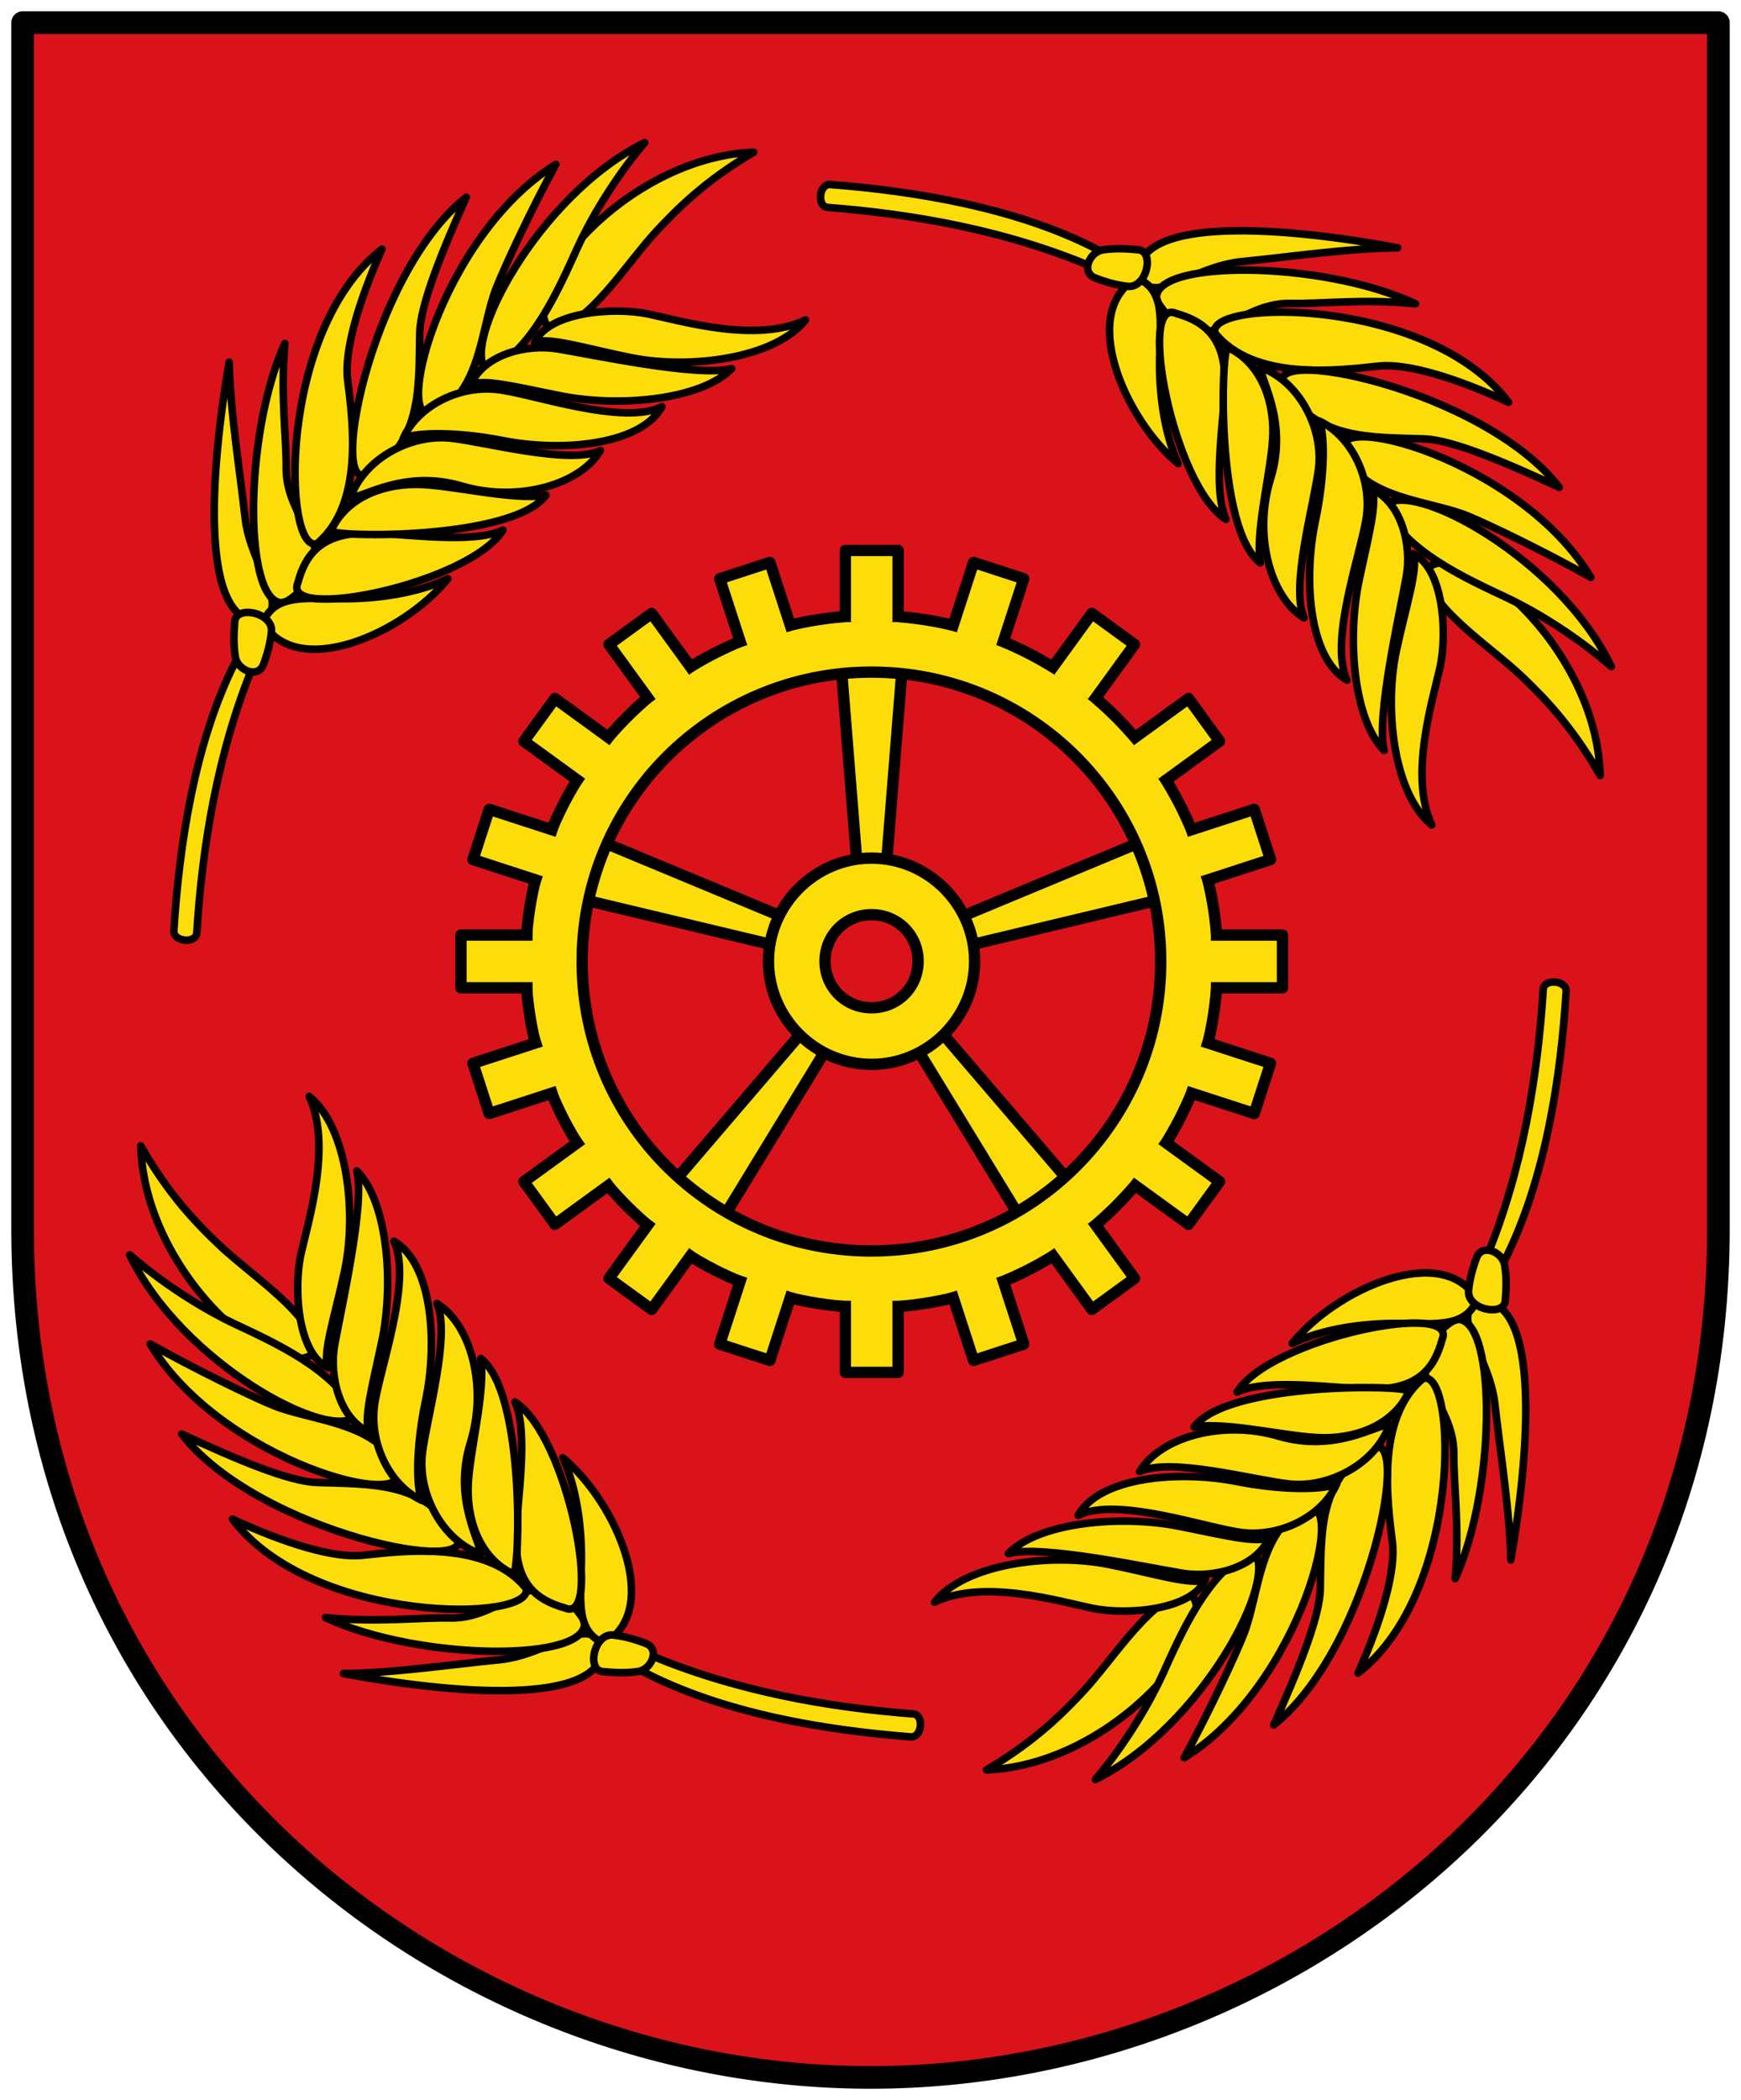 <?xml version="1.0" encoding="UTF-8" standalone="no"?>
<svg
   xmlns:dc="http://purl.org/dc/elements/1.1/"
   xmlns:cc="http://creativecommons.org/ns#"
   xmlns:rdf="http://www.w3.org/1999/02/22-rdf-syntax-ns#"
   xmlns:svg="http://www.w3.org/2000/svg"
   xmlns="http://www.w3.org/2000/svg"
   xmlns:sodipodi="http://sodipodi.sourceforge.net/DTD/sodipodi-0.dtd"
   xmlns:inkscape="http://www.inkscape.org/namespaces/inkscape"
   height="557"
   width="462"
   id="svg3336"
   version="1.1"
   inkscape:version="0.91 r13725"
   sodipodi:docname="SG_Werlte.svg">
  <sodipodi:namedview
     pagecolor="#ffffff"
     bordercolor="#666666"
     borderopacity="1"
     objecttolerance="10"
     gridtolerance="10"
     guidetolerance="10"
     inkscape:pageopacity="0"
     inkscape:pageshadow="2"
     inkscape:window-width="1535"
     inkscape:window-height="876"
     id="namedview3397"
     showgrid="false"
     inkscape:snap-global="false"
     inkscape:object-paths="true"
     inkscape:snap-intersection-paths="true"
     inkscape:object-nodes="true"
     inkscape:snap-smooth-nodes="true"
     inkscape:snap-midpoints="true"
     inkscape:zoom="1.1618059"
     inkscape:cx="284.54105"
     inkscape:cy="373.18028"
     inkscape:window-x="65"
     inkscape:window-y="24"
     inkscape:window-maximized="1"
     inkscape:current-layer="svg3336"
     units="px">
  </sodipodi:namedview>
  <defs
     id="defs3338">
    <path
       id="SVGCleanerId_0"
       d="M 91.69,69.63 70.425,67.696 61.641,87.159 52.684,67.775 31.437,69.899 43.745,52.45 31.282,35.111 52.547,37.045 61.331,17.582 70.288,36.966 91.535,34.842 79.227,52.291 91.69,69.63"
       inkscape:connector-curvature="0"
       style="fill:#fcdd09;stroke:#000000;stroke-width:3.531;stroke-linecap:round;stroke-linejoin:round" />
  </defs>
  <path
     style="fill:#da121a;fill-rule:evenodd;stroke:#000000;stroke-width:6;stroke-linecap:round;stroke-linejoin:round;stroke-miterlimit:4;stroke-dasharray:none;stroke-opacity:1"
     d="m 6,6 450,0 0,320 C 456,461 346,551 231,551 116,551 6,461 6,326 Z"
     id="path5287"
     inkscape:connector-curvature="0"
     sodipodi:nodetypes="ccczcc" />
  <g
     id="g5615"
     transform="translate(-3.67,-7)">
    <path
       sodipodi:nodetypes="ccccc"
       inkscape:connector-curvature="0"
       id="path5322"
       d="m 227,185 4,50 8,0 4,-50 z"
       style="fill:#fcdd09;fill-rule:evenodd;stroke:#000000;stroke-width:3;stroke-linecap:butt;stroke-linejoin:miter;stroke-miterlimit:4;stroke-dasharray:none;stroke-opacity:1" />
    <path
       style="fill:#fcdd09;fill-rule:evenodd;stroke:#000000;stroke-width:3;stroke-linecap:butt;stroke-linejoin:miter;stroke-miterlimit:4;stroke-dasharray:none;stroke-opacity:1"
       d="m 305.759,230.597 -46.317,19.255 2.472,7.608 48.789,-11.647 z"
       id="path5337"
       inkscape:connector-curvature="0"
       sodipodi:nodetypes="ccccc" />
    <path
       sodipodi:nodetypes="ccccc"
       inkscape:connector-curvature="0"
       id="path5341"
       d="m 286.732,319.592 -32.625,-38.1 -6.472,4.702 26.153,42.802 z"
       style="fill:#fcdd09;fill-rule:evenodd;stroke:#000000;stroke-width:3;stroke-linecap:butt;stroke-linejoin:miter;stroke-miterlimit:4;stroke-dasharray:none;stroke-opacity:1" />
    <path
       style="fill:#fcdd09;fill-rule:evenodd;stroke:#000000;stroke-width:3;stroke-linecap:butt;stroke-linejoin:miter;stroke-miterlimit:4;stroke-dasharray:none;stroke-opacity:1"
       d="m 196.213,328.997 26.153,-42.802 -6.472,-4.702 -32.625,38.1 z"
       id="path5345"
       inkscape:connector-curvature="0"
       sodipodi:nodetypes="ccccc" />
    <path
       sodipodi:nodetypes="ccccc"
       inkscape:connector-curvature="0"
       id="path5349"
       d="m 159.297,245.814 48.789,11.647 2.472,-7.608 -46.317,-19.255 z"
       style="fill:#fcdd09;fill-rule:evenodd;stroke:#000000;stroke-width:3;stroke-linecap:butt;stroke-linejoin:miter;stroke-miterlimit:4;stroke-dasharray:none;stroke-opacity:1" />
    <g
       transform="translate(0.506,-0.675)"
       style="fill:#fcdd09"
       id="g5425">
      <path
         style="fill:#fcdd09;fill-rule:evenodd;stroke:#000000;stroke-width:2;stroke-linecap:butt;stroke-linejoin:round;stroke-miterlimit:4;stroke-dasharray:none;stroke-opacity:1"
         d="m 55.385,255.122 c -0.181,2.874 -6.275,2.394 -6.086,-0.609 1.404,-22.355 5.436,-49.883 16.433,-71.514 l 4.869,0.609 c -9.899,23.838 -13.808,49.19 -15.216,71.514 z"
         id="path5393"
         inkscape:connector-curvature="0"
         sodipodi:nodetypes="ssccs" />
      <path
         style="fill:#fcdd09;fill-rule:evenodd;stroke:#000000;stroke-width:2;stroke-linecap:butt;stroke-linejoin:round;stroke-miterlimit:4;stroke-dasharray:none;stroke-opacity:1"
         d="m 63.98,103.736 c -4.877,28.142 -8.185,69.647 8.447,68.775 8.174,-4.452 -2.753,-14.132 -4.233,-27.596 -1.302,-11.837 -3.959,-28.152 -4.213,-41.179 z"
         id="path5395"
         inkscape:connector-curvature="0"
         sodipodi:nodetypes="ccsc" />
      <path
         style="fill:#fcdd09;fill-rule:evenodd;stroke:#000000;stroke-width:2;stroke-linecap:butt;stroke-linejoin:round;stroke-miterlimit:4;stroke-dasharray:none;stroke-opacity:1"
         d="m 78.757,98.776 c -11.313,24.945 -10.938,71.506 0.215,68.643 18.551,-12.424 -0.042,-19.732 0.138,-35.678 0.086,-7.613 -1.55,-19.385 -0.354,-32.965 z"
         id="path5397"
         inkscape:connector-curvature="0"
         sodipodi:nodetypes="ccsc" />
      <path
         sodipodi:nodetypes="ccsc"
         inkscape:connector-curvature="0"
         id="path5399"
         d="M 104.528,73.738 C 76.647,95.455 78.312,154.928 87.314,151.849 99.84,141.362 96.74,119.206 95.414,108.425 94.485,100.869 98.167,87.965 104.528,73.738 Z"
         style="fill:#fcdd09;fill-rule:evenodd;stroke:#000000;stroke-width:2;stroke-linecap:butt;stroke-linejoin:round;stroke-miterlimit:4;stroke-dasharray:none;stroke-opacity:1" />
      <path
         style="fill:#fcdd09;fill-rule:evenodd;stroke:#000000;stroke-width:2;stroke-linecap:butt;stroke-linejoin:round;stroke-miterlimit:4;stroke-dasharray:none;stroke-opacity:1"
         d="m 126.895,59.967 c -25.945,20.641 -37.406,81.835 -25.392,72.947 13.817,-8.336 12.745,-22.891 13.049,-36.969 0.164,-7.563 5.981,-21.752 12.342,-35.978 z"
         id="path5401"
         inkscape:connector-curvature="0"
         sodipodi:nodetypes="ccsc" />
      <path
         sodipodi:nodetypes="ccsc"
         inkscape:connector-curvature="0"
         id="path5403"
         d="m 150.665,51.264 c -31.014,19.149 -44.263,71.992 -31.791,65.903 11.881,-5.55 11.979,-22.843 15.919,-32.965 2.17,-5.576 9.344,-20.969 15.871,-32.938 z"
         style="fill:#fcdd09;fill-rule:evenodd;stroke:#000000;stroke-width:2;stroke-linecap:butt;stroke-linejoin:round;stroke-miterlimit:4;stroke-dasharray:none;stroke-opacity:1" />
      <path
         sodipodi:nodetypes="ccsc"
         inkscape:connector-curvature="0"
         id="path5407"
         d="m 203.153,48.043 c -34.392,1.384 -64.244,38.201 -53.728,47.2 9.742,-0.905 19.766,-17.466 27.911,-26.225 5.331,-5.733 12.677,-13.221 25.817,-20.975 z"
         style="fill:#fcdd09;fill-rule:evenodd;stroke:#000000;stroke-width:2;stroke-linecap:butt;stroke-linejoin:round;stroke-miterlimit:4;stroke-dasharray:none;stroke-opacity:1" />
      <path
         style="fill:#fcdd09;fill-rule:evenodd;stroke:#000000;stroke-width:2;stroke-linecap:butt;stroke-linejoin:round;stroke-miterlimit:4;stroke-dasharray:none;stroke-opacity:1"
         d="m 174.243,45.492 c -28.489,14.094 -49.377,54.218 -41.805,60.626 11.823,-4.87 19.398,-22.708 23.893,-32.596 2.952,-6.494 9.104,-17.623 17.912,-28.029 z"
         id="path5405"
         inkscape:connector-curvature="0"
         sodipodi:nodetypes="ccsc" />
      <path
         style="fill:#fcdd09;fill-rule:evenodd;stroke:#000000;stroke-width:2;stroke-linecap:butt;stroke-linejoin:round;stroke-miterlimit:4;stroke-dasharray:none;stroke-opacity:1"
         d="m 72.947,172.799 c 9.1,15.461 37.382,2.839 49.062,-11.62 -8.142,3.878 -18.716,5.32 -27.758,5.308 -9.978,-0.013 -18.183,-1.376 -21.303,6.311 z"
         id="path5411"
         inkscape:connector-curvature="0"
         sodipodi:nodetypes="ccsc" />
      <path
         sodipodi:nodetypes="ccsc"
         inkscape:connector-curvature="0"
         id="path5413"
         d="m 82.2,162.255 c -4.457,10.512 45.559,0.257 54.441,-13.987 -8.142,3.878 -26.893,0.8 -35.935,0.79 -12.13,-0.013 -16.462,5.51 -18.506,13.197 z"
         style="fill:#fcdd09;fill-rule:evenodd;stroke:#000000;stroke-width:2;stroke-linecap:butt;stroke-linejoin:round;stroke-miterlimit:4;stroke-dasharray:none;stroke-opacity:1" />
      <path
         sodipodi:nodetypes="ccsc"
         inkscape:connector-curvature="0"
         id="path5415"
         d="m 91.022,148.483 c 0.698,1.729 48.139,2.485 57.023,-9.468 -9.002,1.511 -25.387,-2.856 -34.429,-2.868 -9.978,-0.013 -19.044,4.219 -22.594,12.336 z"
         style="fill:#fcdd09;fill-rule:evenodd;stroke:#000000;stroke-width:2;stroke-linecap:butt;stroke-linejoin:round;stroke-miterlimit:4;stroke-dasharray:none;stroke-opacity:1" />
      <path
         style="fill:#fcdd09;fill-rule:evenodd;stroke:#000000;stroke-width:2;stroke-linecap:butt;stroke-linejoin:round;stroke-miterlimit:4;stroke-dasharray:none;stroke-opacity:1"
         d="m 96.186,139.661 c 3.436,0.005 14.235,-7.562 29.485,-3.08 15.155,4.454 31.58,-0.479 36.791,-9.4 -8.142,3.878 -30.814,-2.377 -39.809,-3.299 -10.624,-1.089 -22.917,5.51 -26.468,15.779 z"
         id="path5417"
         inkscape:connector-curvature="0"
         sodipodi:nodetypes="cscsc" />
      <path
         sodipodi:nodetypes="cscsc"
         inkscape:connector-curvature="0"
         id="path5419"
         d="m 110.173,123.952 c 3.436,-1.716 14.665,-1.752 26.472,0.578 15.497,3.059 36.529,1.242 42.171,-8.97 -10.509,5.169 -34.902,-3.668 -43.897,-4.59 -10.624,-1.089 -21.196,4.865 -24.746,12.982 z"
         style="fill:#fcdd09;fill-rule:evenodd;stroke:#000000;stroke-width:2;stroke-linecap:butt;stroke-linejoin:round;stroke-miterlimit:4;stroke-dasharray:none;stroke-opacity:1" />
      <path
         style="fill:#fcdd09;fill-rule:evenodd;stroke:#000000;stroke-width:2;stroke-linecap:butt;stroke-linejoin:round;stroke-miterlimit:4;stroke-dasharray:none;stroke-opacity:1"
         d="m 128.033,109.75 c 3.436,-1.716 12.298,0.615 24.105,2.945 15.497,3.059 37.175,1.027 45.183,-7.249 -8.787,2.372 -37.01,-3.735 -46.264,-5.235 -8.153,-1.322 -19.474,1.422 -23.025,9.539 z"
         id="path5421"
         inkscape:connector-curvature="0"
         sodipodi:nodetypes="cscsc" />
      <path
         sodipodi:nodetypes="cscsc"
         inkscape:connector-curvature="0"
         id="path5423"
         d="m 145.033,98.561 c 3.436,-1.716 14.02,1.69 25.827,4.021 15.497,3.059 38.035,0.166 46.044,-10.046 -12.876,6.245 -32.894,0.272 -41.745,-1.577 -9.333,-1.95 -26.575,-0.515 -30.126,7.603 z"
         style="fill:#fcdd09;fill-rule:evenodd;stroke:#000000;stroke-width:2;stroke-linecap:butt;stroke-linejoin:round;stroke-miterlimit:4;stroke-dasharray:none;stroke-opacity:1" />
      <path
         style="fill:#fcdd09;fill-rule:evenodd;stroke:#000000;stroke-width:2;stroke-linecap:butt;stroke-linejoin:round;stroke-miterlimit:4;stroke-dasharray:none;stroke-opacity:1"
         d="m 65.464,172.494 c 0.375,-4.335 10.223,-2.373 9.735,2.724 -0.277,2.899 -1.042,5.798 -2.13,8.696 -1.439,3.833 -6.848,1.569 -7.442,-1.952 -0.532,-3.156 -0.436,-6.312 -0.163,-9.468 z"
         id="path5409"
         inkscape:connector-curvature="0"
         sodipodi:nodetypes="sssss" />
    </g>
    <g
       transform="matrix(-1,0,0,-1,468.577,524.492)"
       id="g5443"
       style="fill:#fcdd09">
      <path
         sodipodi:nodetypes="ssccs"
         inkscape:connector-curvature="0"
         id="path5445"
         d="m 55.385,255.122 c -0.181,2.874 -6.275,2.394 -6.086,-0.609 1.404,-22.355 5.436,-49.883 16.433,-71.514 l 4.869,0.609 c -9.899,23.838 -13.808,49.19 -15.216,71.514 z"
         style="fill:#fcdd09;fill-rule:evenodd;stroke:#000000;stroke-width:2;stroke-linecap:butt;stroke-linejoin:round;stroke-miterlimit:4;stroke-dasharray:none;stroke-opacity:1" />
      <path
         sodipodi:nodetypes="ccsc"
         inkscape:connector-curvature="0"
         id="path5447"
         d="m 63.98,103.736 c -4.877,28.142 -8.185,69.647 8.447,68.775 8.174,-4.452 -2.753,-14.132 -4.233,-27.596 -1.302,-11.837 -3.959,-28.152 -4.213,-41.179 z"
         style="fill:#fcdd09;fill-rule:evenodd;stroke:#000000;stroke-width:2;stroke-linecap:butt;stroke-linejoin:round;stroke-miterlimit:4;stroke-dasharray:none;stroke-opacity:1" />
      <path
         sodipodi:nodetypes="ccsc"
         inkscape:connector-curvature="0"
         id="path5449"
         d="m 78.757,98.776 c -11.313,24.945 -10.938,71.506 0.215,68.643 18.551,-12.424 -0.042,-19.732 0.138,-35.678 0.086,-7.613 -1.55,-19.385 -0.354,-32.965 z"
         style="fill:#fcdd09;fill-rule:evenodd;stroke:#000000;stroke-width:2;stroke-linecap:butt;stroke-linejoin:round;stroke-miterlimit:4;stroke-dasharray:none;stroke-opacity:1" />
      <path
         style="fill:#fcdd09;fill-rule:evenodd;stroke:#000000;stroke-width:2;stroke-linecap:butt;stroke-linejoin:round;stroke-miterlimit:4;stroke-dasharray:none;stroke-opacity:1"
         d="M 104.528,73.738 C 76.647,95.455 78.312,154.928 87.314,151.849 99.84,141.362 96.74,119.206 95.414,108.425 94.485,100.869 98.167,87.965 104.528,73.738 Z"
         id="path5451"
         inkscape:connector-curvature="0"
         sodipodi:nodetypes="ccsc" />
      <path
         sodipodi:nodetypes="ccsc"
         inkscape:connector-curvature="0"
         id="path5453"
         d="m 126.895,59.967 c -25.945,20.641 -37.406,81.835 -25.392,72.947 13.817,-8.336 12.745,-22.891 13.049,-36.969 0.164,-7.563 5.981,-21.752 12.342,-35.978 z"
         style="fill:#fcdd09;fill-rule:evenodd;stroke:#000000;stroke-width:2;stroke-linecap:butt;stroke-linejoin:round;stroke-miterlimit:4;stroke-dasharray:none;stroke-opacity:1" />
      <path
         style="fill:#fcdd09;fill-rule:evenodd;stroke:#000000;stroke-width:2;stroke-linecap:butt;stroke-linejoin:round;stroke-miterlimit:4;stroke-dasharray:none;stroke-opacity:1"
         d="m 150.665,51.264 c -31.014,19.149 -44.263,71.992 -31.791,65.903 11.881,-5.55 11.979,-22.843 15.919,-32.965 2.17,-5.576 9.344,-20.969 15.871,-32.938 z"
         id="path5455"
         inkscape:connector-curvature="0"
         sodipodi:nodetypes="ccsc" />
      <path
         style="fill:#fcdd09;fill-rule:evenodd;stroke:#000000;stroke-width:2;stroke-linecap:butt;stroke-linejoin:round;stroke-miterlimit:4;stroke-dasharray:none;stroke-opacity:1"
         d="m 203.153,48.043 c -34.392,1.384 -64.244,38.201 -53.728,47.2 9.742,-0.905 19.766,-17.466 27.911,-26.225 5.331,-5.733 12.677,-13.221 25.817,-20.975 z"
         id="path5457"
         inkscape:connector-curvature="0"
         sodipodi:nodetypes="ccsc" />
      <path
         sodipodi:nodetypes="ccsc"
         inkscape:connector-curvature="0"
         id="path5459"
         d="m 174.243,45.492 c -28.489,14.094 -49.377,54.218 -41.805,60.626 11.823,-4.87 19.398,-22.708 23.893,-32.596 2.952,-6.494 9.104,-17.623 17.912,-28.029 z"
         style="fill:#fcdd09;fill-rule:evenodd;stroke:#000000;stroke-width:2;stroke-linecap:butt;stroke-linejoin:round;stroke-miterlimit:4;stroke-dasharray:none;stroke-opacity:1" />
      <path
         sodipodi:nodetypes="ccsc"
         inkscape:connector-curvature="0"
         id="path5461"
         d="m 72.947,172.799 c 9.1,15.461 37.382,2.839 49.062,-11.62 -8.142,3.878 -18.716,5.32 -27.758,5.308 -9.978,-0.013 -18.183,-1.376 -21.303,6.311 z"
         style="fill:#fcdd09;fill-rule:evenodd;stroke:#000000;stroke-width:2;stroke-linecap:butt;stroke-linejoin:round;stroke-miterlimit:4;stroke-dasharray:none;stroke-opacity:1" />
      <path
         style="fill:#fcdd09;fill-rule:evenodd;stroke:#000000;stroke-width:2;stroke-linecap:butt;stroke-linejoin:round;stroke-miterlimit:4;stroke-dasharray:none;stroke-opacity:1"
         d="m 82.2,162.255 c -4.457,10.512 45.559,0.257 54.441,-13.987 -8.142,3.878 -26.893,0.8 -35.935,0.79 -12.13,-0.013 -16.462,5.51 -18.506,13.197 z"
         id="path5463"
         inkscape:connector-curvature="0"
         sodipodi:nodetypes="ccsc" />
      <path
         style="fill:#fcdd09;fill-rule:evenodd;stroke:#000000;stroke-width:2;stroke-linecap:butt;stroke-linejoin:round;stroke-miterlimit:4;stroke-dasharray:none;stroke-opacity:1"
         d="m 91.022,148.483 c 0.698,1.729 48.139,2.485 57.023,-9.468 -9.002,1.511 -25.387,-2.856 -34.429,-2.868 -9.978,-0.013 -19.044,4.219 -22.594,12.336 z"
         id="path5465"
         inkscape:connector-curvature="0"
         sodipodi:nodetypes="ccsc" />
      <path
         sodipodi:nodetypes="cscsc"
         inkscape:connector-curvature="0"
         id="path5467"
         d="m 96.186,139.661 c 3.436,0.005 14.235,-7.562 29.485,-3.08 15.155,4.454 31.58,-0.479 36.791,-9.4 -8.142,3.878 -30.814,-2.377 -39.809,-3.299 -10.624,-1.089 -22.917,5.51 -26.468,15.779 z"
         style="fill:#fcdd09;fill-rule:evenodd;stroke:#000000;stroke-width:2;stroke-linecap:butt;stroke-linejoin:round;stroke-miterlimit:4;stroke-dasharray:none;stroke-opacity:1" />
      <path
         style="fill:#fcdd09;fill-rule:evenodd;stroke:#000000;stroke-width:2;stroke-linecap:butt;stroke-linejoin:round;stroke-miterlimit:4;stroke-dasharray:none;stroke-opacity:1"
         d="m 110.173,123.952 c 3.436,-1.716 14.665,-1.752 26.472,0.578 15.497,3.059 36.529,1.242 42.171,-8.97 -10.509,5.169 -34.902,-3.668 -43.897,-4.59 -10.624,-1.089 -21.196,4.865 -24.746,12.982 z"
         id="path5469"
         inkscape:connector-curvature="0"
         sodipodi:nodetypes="cscsc" />
      <path
         sodipodi:nodetypes="cscsc"
         inkscape:connector-curvature="0"
         id="path5471"
         d="m 128.033,109.75 c 3.436,-1.716 12.298,0.615 24.105,2.945 15.497,3.059 37.175,1.027 45.183,-7.249 -8.787,2.372 -37.01,-3.735 -46.264,-5.235 -8.153,-1.322 -19.474,1.422 -23.025,9.539 z"
         style="fill:#fcdd09;fill-rule:evenodd;stroke:#000000;stroke-width:2;stroke-linecap:butt;stroke-linejoin:round;stroke-miterlimit:4;stroke-dasharray:none;stroke-opacity:1" />
      <path
         style="fill:#fcdd09;fill-rule:evenodd;stroke:#000000;stroke-width:2;stroke-linecap:butt;stroke-linejoin:round;stroke-miterlimit:4;stroke-dasharray:none;stroke-opacity:1"
         d="m 145.033,98.561 c 3.436,-1.716 14.02,1.69 25.827,4.021 15.497,3.059 38.035,0.166 46.044,-10.046 -12.876,6.245 -32.894,0.272 -41.745,-1.577 -9.333,-1.95 -26.575,-0.515 -30.126,7.603 z"
         id="path5473"
         inkscape:connector-curvature="0"
         sodipodi:nodetypes="cscsc" />
      <path
         sodipodi:nodetypes="sssss"
         inkscape:connector-curvature="0"
         id="path5475"
         d="m 65.464,172.494 c 0.375,-4.335 10.223,-2.373 9.735,2.724 -0.277,2.899 -1.042,5.798 -2.13,8.696 -1.439,3.833 -6.848,1.569 -7.442,-1.952 -0.532,-3.156 -0.436,-6.312 -0.163,-9.468 z"
         style="fill:#fcdd09;fill-rule:evenodd;stroke:#000000;stroke-width:2;stroke-linecap:butt;stroke-linejoin:round;stroke-miterlimit:4;stroke-dasharray:none;stroke-opacity:1" />
    </g>
    <g
       id="g5477"
       style="fill:#fcdd09"
       transform="matrix(-0.014,1,-1,-0.014,479.187,10.205)">
      <path
         sodipodi:nodetypes="ssccs"
         inkscape:connector-curvature="0"
         id="path5479"
         d="m 55.385,255.122 c -0.181,2.874 -6.275,2.394 -6.086,-0.609 1.404,-22.355 5.436,-49.883 16.433,-71.514 l 4.869,0.609 c -9.899,23.838 -13.808,49.19 -15.216,71.514 z"
         style="fill:#fcdd09;fill-rule:evenodd;stroke:#000000;stroke-width:2;stroke-linecap:butt;stroke-linejoin:round;stroke-miterlimit:4;stroke-dasharray:none;stroke-opacity:1" />
      <path
         sodipodi:nodetypes="ccsc"
         inkscape:connector-curvature="0"
         id="path5481"
         d="m 63.98,103.736 c -4.877,28.142 -8.185,69.647 8.447,68.775 8.174,-4.452 -2.753,-14.132 -4.233,-27.596 -1.302,-11.837 -3.959,-28.152 -4.213,-41.179 z"
         style="fill:#fcdd09;fill-rule:evenodd;stroke:#000000;stroke-width:2;stroke-linecap:butt;stroke-linejoin:round;stroke-miterlimit:4;stroke-dasharray:none;stroke-opacity:1" />
      <path
         sodipodi:nodetypes="ccsc"
         inkscape:connector-curvature="0"
         id="path5483"
         d="m 78.757,98.776 c -11.313,24.945 -10.938,71.506 0.215,68.643 18.551,-12.424 -0.042,-19.732 0.138,-35.678 0.086,-7.613 -1.55,-19.385 -0.354,-32.965 z"
         style="fill:#fcdd09;fill-rule:evenodd;stroke:#000000;stroke-width:2;stroke-linecap:butt;stroke-linejoin:round;stroke-miterlimit:4;stroke-dasharray:none;stroke-opacity:1" />
      <path
         style="fill:#fcdd09;fill-rule:evenodd;stroke:#000000;stroke-width:2;stroke-linecap:butt;stroke-linejoin:round;stroke-miterlimit:4;stroke-dasharray:none;stroke-opacity:1"
         d="M 104.528,73.738 C 76.647,95.455 78.312,154.928 87.314,151.849 99.84,141.362 96.74,119.206 95.414,108.425 94.485,100.869 98.167,87.965 104.528,73.738 Z"
         id="path5485"
         inkscape:connector-curvature="0"
         sodipodi:nodetypes="ccsc" />
      <path
         sodipodi:nodetypes="ccsc"
         inkscape:connector-curvature="0"
         id="path5487"
         d="m 126.895,59.967 c -25.945,20.641 -37.406,81.835 -25.392,72.947 13.817,-8.336 12.745,-22.891 13.049,-36.969 0.164,-7.563 5.981,-21.752 12.342,-35.978 z"
         style="fill:#fcdd09;fill-rule:evenodd;stroke:#000000;stroke-width:2;stroke-linecap:butt;stroke-linejoin:round;stroke-miterlimit:4;stroke-dasharray:none;stroke-opacity:1" />
      <path
         style="fill:#fcdd09;fill-rule:evenodd;stroke:#000000;stroke-width:2;stroke-linecap:butt;stroke-linejoin:round;stroke-miterlimit:4;stroke-dasharray:none;stroke-opacity:1"
         d="m 150.665,51.264 c -31.014,19.149 -44.263,71.992 -31.791,65.903 11.881,-5.55 11.979,-22.843 15.919,-32.965 2.17,-5.576 9.344,-20.969 15.871,-32.938 z"
         id="path5489"
         inkscape:connector-curvature="0"
         sodipodi:nodetypes="ccsc" />
      <path
         style="fill:#fcdd09;fill-rule:evenodd;stroke:#000000;stroke-width:2;stroke-linecap:butt;stroke-linejoin:round;stroke-miterlimit:4;stroke-dasharray:none;stroke-opacity:1"
         d="m 203.153,48.043 c -34.392,1.384 -64.244,38.201 -53.728,47.2 9.742,-0.905 19.766,-17.466 27.911,-26.225 5.331,-5.733 12.677,-13.221 25.817,-20.975 z"
         id="path5491"
         inkscape:connector-curvature="0"
         sodipodi:nodetypes="ccsc" />
      <path
         sodipodi:nodetypes="ccsc"
         inkscape:connector-curvature="0"
         id="path5493"
         d="m 174.243,45.492 c -28.489,14.094 -49.377,54.218 -41.805,60.626 11.823,-4.87 19.398,-22.708 23.893,-32.596 2.952,-6.494 9.104,-17.623 17.912,-28.029 z"
         style="fill:#fcdd09;fill-rule:evenodd;stroke:#000000;stroke-width:2;stroke-linecap:butt;stroke-linejoin:round;stroke-miterlimit:4;stroke-dasharray:none;stroke-opacity:1" />
      <path
         sodipodi:nodetypes="ccsc"
         inkscape:connector-curvature="0"
         id="path5495"
         d="m 72.947,172.799 c 9.1,15.461 37.382,2.839 49.062,-11.62 -8.142,3.878 -18.716,5.32 -27.758,5.308 -9.978,-0.013 -18.183,-1.376 -21.303,6.311 z"
         style="fill:#fcdd09;fill-rule:evenodd;stroke:#000000;stroke-width:2;stroke-linecap:butt;stroke-linejoin:round;stroke-miterlimit:4;stroke-dasharray:none;stroke-opacity:1" />
      <path
         style="fill:#fcdd09;fill-rule:evenodd;stroke:#000000;stroke-width:2;stroke-linecap:butt;stroke-linejoin:round;stroke-miterlimit:4;stroke-dasharray:none;stroke-opacity:1"
         d="m 82.2,162.255 c -4.457,10.512 45.559,0.257 54.441,-13.987 -8.142,3.878 -26.893,0.8 -35.935,0.79 -12.13,-0.013 -16.462,5.51 -18.506,13.197 z"
         id="path5497"
         inkscape:connector-curvature="0"
         sodipodi:nodetypes="ccsc" />
      <path
         style="fill:#fcdd09;fill-rule:evenodd;stroke:#000000;stroke-width:2;stroke-linecap:butt;stroke-linejoin:round;stroke-miterlimit:4;stroke-dasharray:none;stroke-opacity:1"
         d="m 91.022,148.483 c 0.698,1.729 48.139,2.485 57.023,-9.468 -9.002,1.511 -25.387,-2.856 -34.429,-2.868 -9.978,-0.013 -19.044,4.219 -22.594,12.336 z"
         id="path5499"
         inkscape:connector-curvature="0"
         sodipodi:nodetypes="ccsc" />
      <path
         sodipodi:nodetypes="cscsc"
         inkscape:connector-curvature="0"
         id="path5501"
         d="m 96.186,139.661 c 3.436,0.005 14.235,-7.562 29.485,-3.08 15.155,4.454 31.58,-0.479 36.791,-9.4 -8.142,3.878 -30.814,-2.377 -39.809,-3.299 -10.624,-1.089 -22.917,5.51 -26.468,15.779 z"
         style="fill:#fcdd09;fill-rule:evenodd;stroke:#000000;stroke-width:2;stroke-linecap:butt;stroke-linejoin:round;stroke-miterlimit:4;stroke-dasharray:none;stroke-opacity:1" />
      <path
         style="fill:#fcdd09;fill-rule:evenodd;stroke:#000000;stroke-width:2;stroke-linecap:butt;stroke-linejoin:round;stroke-miterlimit:4;stroke-dasharray:none;stroke-opacity:1"
         d="m 110.173,123.952 c 3.436,-1.716 14.665,-1.752 26.472,0.578 15.497,3.059 36.529,1.242 42.171,-8.97 -10.509,5.169 -34.902,-3.668 -43.897,-4.59 -10.624,-1.089 -21.196,4.865 -24.746,12.982 z"
         id="path5503"
         inkscape:connector-curvature="0"
         sodipodi:nodetypes="cscsc" />
      <path
         sodipodi:nodetypes="cscsc"
         inkscape:connector-curvature="0"
         id="path5505"
         d="m 128.033,109.75 c 3.436,-1.716 12.298,0.615 24.105,2.945 15.497,3.059 37.175,1.027 45.183,-7.249 -8.787,2.372 -37.01,-3.735 -46.264,-5.235 -8.153,-1.322 -19.474,1.422 -23.025,9.539 z"
         style="fill:#fcdd09;fill-rule:evenodd;stroke:#000000;stroke-width:2;stroke-linecap:butt;stroke-linejoin:round;stroke-miterlimit:4;stroke-dasharray:none;stroke-opacity:1" />
      <path
         style="fill:#fcdd09;fill-rule:evenodd;stroke:#000000;stroke-width:2;stroke-linecap:butt;stroke-linejoin:round;stroke-miterlimit:4;stroke-dasharray:none;stroke-opacity:1"
         d="m 145.033,98.561 c 3.436,-1.716 14.02,1.69 25.827,4.021 15.497,3.059 38.035,0.166 46.044,-10.046 -12.876,6.245 -32.894,0.272 -41.745,-1.577 -9.333,-1.95 -26.575,-0.515 -30.126,7.603 z"
         id="path5507"
         inkscape:connector-curvature="0"
         sodipodi:nodetypes="cscsc" />
      <path
         sodipodi:nodetypes="sssss"
         inkscape:connector-curvature="0"
         id="path5509"
         d="m 65.464,172.494 c 0.375,-4.335 10.223,-2.373 9.735,2.724 -0.277,2.899 -1.042,5.798 -2.13,8.696 -1.439,3.833 -6.848,1.569 -7.442,-1.952 -0.532,-3.156 -0.436,-6.312 -0.163,-9.468 z"
         style="fill:#fcdd09;fill-rule:evenodd;stroke:#000000;stroke-width:2;stroke-linecap:butt;stroke-linejoin:round;stroke-miterlimit:4;stroke-dasharray:none;stroke-opacity:1" />
    </g>
    <g
       transform="matrix(0.014,-1,1,0.014,-9.848,513.41)"
       style="fill:#fcdd09"
       id="g5545">
      <path
         style="fill:#fcdd09;fill-rule:evenodd;stroke:#000000;stroke-width:2;stroke-linecap:butt;stroke-linejoin:round;stroke-miterlimit:4;stroke-dasharray:none;stroke-opacity:1"
         d="m 55.385,255.122 c -0.181,2.874 -6.275,2.394 -6.086,-0.609 1.404,-22.355 5.436,-49.883 16.433,-71.514 l 4.869,0.609 c -9.899,23.838 -13.808,49.19 -15.216,71.514 z"
         id="path5547"
         inkscape:connector-curvature="0"
         sodipodi:nodetypes="ssccs" />
      <path
         style="fill:#fcdd09;fill-rule:evenodd;stroke:#000000;stroke-width:2;stroke-linecap:butt;stroke-linejoin:round;stroke-miterlimit:4;stroke-dasharray:none;stroke-opacity:1"
         d="m 63.98,103.736 c -4.877,28.142 -8.185,69.647 8.447,68.775 8.174,-4.452 -2.753,-14.132 -4.233,-27.596 -1.302,-11.837 -3.959,-28.152 -4.213,-41.179 z"
         id="path5549"
         inkscape:connector-curvature="0"
         sodipodi:nodetypes="ccsc" />
      <path
         style="fill:#fcdd09;fill-rule:evenodd;stroke:#000000;stroke-width:2;stroke-linecap:butt;stroke-linejoin:round;stroke-miterlimit:4;stroke-dasharray:none;stroke-opacity:1"
         d="m 78.757,98.776 c -11.313,24.945 -10.938,71.506 0.215,68.643 18.551,-12.424 -0.042,-19.732 0.138,-35.678 0.086,-7.613 -1.55,-19.385 -0.354,-32.965 z"
         id="path5551"
         inkscape:connector-curvature="0"
         sodipodi:nodetypes="ccsc" />
      <path
         sodipodi:nodetypes="ccsc"
         inkscape:connector-curvature="0"
         id="path5553"
         d="M 104.528,73.738 C 76.647,95.455 78.312,154.928 87.314,151.849 99.84,141.362 96.74,119.206 95.414,108.425 94.485,100.869 98.167,87.965 104.528,73.738 Z"
         style="fill:#fcdd09;fill-rule:evenodd;stroke:#000000;stroke-width:2;stroke-linecap:butt;stroke-linejoin:round;stroke-miterlimit:4;stroke-dasharray:none;stroke-opacity:1" />
      <path
         style="fill:#fcdd09;fill-rule:evenodd;stroke:#000000;stroke-width:2;stroke-linecap:butt;stroke-linejoin:round;stroke-miterlimit:4;stroke-dasharray:none;stroke-opacity:1"
         d="m 126.895,59.967 c -25.945,20.641 -37.406,81.835 -25.392,72.947 13.817,-8.336 12.745,-22.891 13.049,-36.969 0.164,-7.563 5.981,-21.752 12.342,-35.978 z"
         id="path5555"
         inkscape:connector-curvature="0"
         sodipodi:nodetypes="ccsc" />
      <path
         sodipodi:nodetypes="ccsc"
         inkscape:connector-curvature="0"
         id="path5557"
         d="m 150.665,51.264 c -31.014,19.149 -44.263,71.992 -31.791,65.903 11.881,-5.55 11.979,-22.843 15.919,-32.965 2.17,-5.576 9.344,-20.969 15.871,-32.938 z"
         style="fill:#fcdd09;fill-rule:evenodd;stroke:#000000;stroke-width:2;stroke-linecap:butt;stroke-linejoin:round;stroke-miterlimit:4;stroke-dasharray:none;stroke-opacity:1" />
      <path
         sodipodi:nodetypes="ccsc"
         inkscape:connector-curvature="0"
         id="path5559"
         d="m 203.153,48.043 c -34.392,1.384 -64.244,38.201 -53.728,47.2 9.742,-0.905 19.766,-17.466 27.911,-26.225 5.331,-5.733 12.677,-13.221 25.817,-20.975 z"
         style="fill:#fcdd09;fill-rule:evenodd;stroke:#000000;stroke-width:2;stroke-linecap:butt;stroke-linejoin:round;stroke-miterlimit:4;stroke-dasharray:none;stroke-opacity:1" />
      <path
         style="fill:#fcdd09;fill-rule:evenodd;stroke:#000000;stroke-width:2;stroke-linecap:butt;stroke-linejoin:round;stroke-miterlimit:4;stroke-dasharray:none;stroke-opacity:1"
         d="m 174.243,45.492 c -28.489,14.094 -49.377,54.218 -41.805,60.626 11.823,-4.87 19.398,-22.708 23.893,-32.596 2.952,-6.494 9.104,-17.623 17.912,-28.029 z"
         id="path5561"
         inkscape:connector-curvature="0"
         sodipodi:nodetypes="ccsc" />
      <path
         style="fill:#fcdd09;fill-rule:evenodd;stroke:#000000;stroke-width:2;stroke-linecap:butt;stroke-linejoin:round;stroke-miterlimit:4;stroke-dasharray:none;stroke-opacity:1"
         d="m 72.947,172.799 c 9.1,15.461 37.382,2.839 49.062,-11.62 -8.142,3.878 -18.716,5.32 -27.758,5.308 -9.978,-0.013 -18.183,-1.376 -21.303,6.311 z"
         id="path5563"
         inkscape:connector-curvature="0"
         sodipodi:nodetypes="ccsc" />
      <path
         sodipodi:nodetypes="ccsc"
         inkscape:connector-curvature="0"
         id="path5565"
         d="m 82.2,162.255 c -4.457,10.512 45.559,0.257 54.441,-13.987 -8.142,3.878 -26.893,0.8 -35.935,0.79 -12.13,-0.013 -16.462,5.51 -18.506,13.197 z"
         style="fill:#fcdd09;fill-rule:evenodd;stroke:#000000;stroke-width:2;stroke-linecap:butt;stroke-linejoin:round;stroke-miterlimit:4;stroke-dasharray:none;stroke-opacity:1" />
      <path
         sodipodi:nodetypes="ccsc"
         inkscape:connector-curvature="0"
         id="path5567"
         d="m 91.022,148.483 c 0.698,1.729 48.139,2.485 57.023,-9.468 -9.002,1.511 -25.387,-2.856 -34.429,-2.868 -9.978,-0.013 -19.044,4.219 -22.594,12.336 z"
         style="fill:#fcdd09;fill-rule:evenodd;stroke:#000000;stroke-width:2;stroke-linecap:butt;stroke-linejoin:round;stroke-miterlimit:4;stroke-dasharray:none;stroke-opacity:1" />
      <path
         style="fill:#fcdd09;fill-rule:evenodd;stroke:#000000;stroke-width:2;stroke-linecap:butt;stroke-linejoin:round;stroke-miterlimit:4;stroke-dasharray:none;stroke-opacity:1"
         d="m 96.186,139.661 c 3.436,0.005 14.235,-7.562 29.485,-3.08 15.155,4.454 31.58,-0.479 36.791,-9.4 -8.142,3.878 -30.814,-2.377 -39.809,-3.299 -10.624,-1.089 -22.917,5.51 -26.468,15.779 z"
         id="path5569"
         inkscape:connector-curvature="0"
         sodipodi:nodetypes="cscsc" />
      <path
         sodipodi:nodetypes="cscsc"
         inkscape:connector-curvature="0"
         id="path5571"
         d="m 110.173,123.952 c 3.436,-1.716 14.665,-1.752 26.472,0.578 15.497,3.059 36.529,1.242 42.171,-8.97 -10.509,5.169 -34.902,-3.668 -43.897,-4.59 -10.624,-1.089 -21.196,4.865 -24.746,12.982 z"
         style="fill:#fcdd09;fill-rule:evenodd;stroke:#000000;stroke-width:2;stroke-linecap:butt;stroke-linejoin:round;stroke-miterlimit:4;stroke-dasharray:none;stroke-opacity:1" />
      <path
         style="fill:#fcdd09;fill-rule:evenodd;stroke:#000000;stroke-width:2;stroke-linecap:butt;stroke-linejoin:round;stroke-miterlimit:4;stroke-dasharray:none;stroke-opacity:1"
         d="m 128.033,109.75 c 3.436,-1.716 12.298,0.615 24.105,2.945 15.497,3.059 37.175,1.027 45.183,-7.249 -8.787,2.372 -37.01,-3.735 -46.264,-5.235 -8.153,-1.322 -19.474,1.422 -23.025,9.539 z"
         id="path5573"
         inkscape:connector-curvature="0"
         sodipodi:nodetypes="cscsc" />
      <path
         sodipodi:nodetypes="cscsc"
         inkscape:connector-curvature="0"
         id="path5575"
         d="m 145.033,98.561 c 3.436,-1.716 14.02,1.69 25.827,4.021 15.497,3.059 38.035,0.166 46.044,-10.046 -12.876,6.245 -32.894,0.272 -41.745,-1.577 -9.333,-1.95 -26.575,-0.515 -30.126,7.603 z"
         style="fill:#fcdd09;fill-rule:evenodd;stroke:#000000;stroke-width:2;stroke-linecap:butt;stroke-linejoin:round;stroke-miterlimit:4;stroke-dasharray:none;stroke-opacity:1" />
      <path
         style="fill:#fcdd09;fill-rule:evenodd;stroke:#000000;stroke-width:2;stroke-linecap:butt;stroke-linejoin:round;stroke-miterlimit:4;stroke-dasharray:none;stroke-opacity:1"
         d="m 65.464,172.494 c 0.375,-4.335 10.223,-2.373 9.735,2.724 -0.277,2.899 -1.042,5.798 -2.13,8.696 -1.439,3.833 -6.848,1.569 -7.442,-1.952 -0.532,-3.156 -0.436,-6.312 -0.163,-9.468 z"
         id="path5577"
         inkscape:connector-curvature="0"
         sodipodi:nodetypes="sssss" />
    </g>
    <path
       inkscape:connector-curvature="0"
       id="path5289"
       d="m 234.918,170.265 c -50.593,0 -91.768,41.175 -91.768,91.768 0,50.593 41.175,91.768 91.768,91.768 50.593,0 91.868,-41.175 91.868,-91.768 0,-50.593 -41.275,-91.767 -91.868,-91.767 z m 0,15 c 42.486,0 76.768,34.281 76.768,76.768 0,42.486 -34.281,76.768 -76.768,76.768 -42.486,0 -76.768,-34.281 -76.768,-76.768 0,-42.486 34.281,-76.768 76.768,-76.768 z"
       style="color:#000000;font-style:normal;font-variant:normal;font-weight:normal;font-stretch:normal;font-size:medium;line-height:normal;font-family:sans-serif;text-indent:0;text-align:start;text-decoration:none;text-decoration-line:none;text-decoration-style:solid;text-decoration-color:#000000;letter-spacing:normal;word-spacing:normal;text-transform:none;direction:ltr;block-progression:tb;writing-mode:lr-tb;baseline-shift:baseline;text-anchor:start;white-space:normal;clip-rule:nonzero;display:inline;overflow:visible;visibility:visible;opacity:1;isolation:auto;mix-blend-mode:normal;color-interpolation:sRGB;color-interpolation-filters:linearRGB;solid-color:#000000;solid-opacity:1;fill:#fcdd09;fill-opacity:1;fill-rule:evenodd;stroke:#000000;stroke-width:3;stroke-linecap:round;stroke-linejoin:round;stroke-miterlimit:4;stroke-dasharray:none;stroke-dashoffset:0;stroke-opacity:1;color-rendering:auto;image-rendering:auto;shape-rendering:auto;text-rendering:auto;enable-background:accumulate"
       sodipodi:nodetypes="ssssssssss" />
    <path
       inkscape:connector-curvature="0"
       id="path5318"
       d="m 234.95,234.599 c -15.016,0 -27.35,12.333 -27.35,27.35 0,15.016 12.333,27.352 27.35,27.352 15.016,0 27.35,-12.335 27.35,-27.352 0,-15.016 -12.333,-27.35 -27.35,-27.35 z m 0,15 c 6.91,0 12.35,5.44 12.35,12.35 0,6.91 -5.44,12.352 -12.35,12.352 -6.91,0 -12.35,-5.442 -12.35,-12.352 0,-6.91 5.44,-12.35 12.35,-12.35 z"
       style="color:#000000;font-style:normal;font-variant:normal;font-weight:normal;font-stretch:normal;font-size:medium;line-height:normal;font-family:sans-serif;text-indent:0;text-align:start;text-decoration:none;text-decoration-line:none;text-decoration-style:solid;text-decoration-color:#000000;letter-spacing:normal;word-spacing:normal;text-transform:none;direction:ltr;block-progression:tb;writing-mode:lr-tb;baseline-shift:baseline;text-anchor:start;white-space:normal;clip-rule:nonzero;display:inline;overflow:visible;visibility:visible;opacity:1;isolation:auto;mix-blend-mode:normal;color-interpolation:sRGB;color-interpolation-filters:linearRGB;solid-color:#000000;solid-opacity:1;fill:#fcdd09;fill-opacity:1;fill-rule:evenodd;stroke:#000000;stroke-width:3;stroke-linecap:round;stroke-linejoin:round;stroke-miterlimit:4;stroke-dasharray:none;stroke-dashoffset:0;stroke-opacity:1;color-rendering:auto;image-rendering:auto;shape-rendering:auto;text-rendering:auto;enable-background:accumulate" />
    <path
       sodipodi:nodetypes="cccc"
       inkscape:connector-curvature="0"
       id="path5353"
       d="m 228,172 0,-19 14,0 0,19"
       style="fill:#fcdd09;fill-rule:evenodd;stroke:#000000;stroke-width:3;stroke-linecap:butt;stroke-linejoin:round;stroke-miterlimit:4;stroke-dasharray:none;stroke-opacity:1" />
    <path
       style="fill:#fcdd09;fill-rule:evenodd;stroke:#000000;stroke-width:3;stroke-linecap:butt;stroke-linejoin:round;stroke-miterlimit:4;stroke-dasharray:none;stroke-opacity:1"
       d="m 228,352 0,19 14,0 0,-19"
       id="path5355"
       inkscape:connector-curvature="0"
       sodipodi:nodetypes="cccc" />
    <path
       style="fill:#fcdd09;fill-rule:evenodd;stroke:#000000;stroke-width:3;stroke-linecap:butt;stroke-linejoin:round;stroke-miterlimit:4;stroke-dasharray:none;stroke-opacity:1"
       d="m 256.154,174.242 5.871,-18.07 13.315,4.326 -5.871,18.07"
       id="path5579"
       inkscape:connector-curvature="0"
       sodipodi:nodetypes="cccc" />
    <path
       sodipodi:nodetypes="cccc"
       inkscape:connector-curvature="0"
       id="path5581"
       d="m 200.531,345.432 -5.871,18.07 13.315,4.326 5.871,-18.07"
       style="fill:#fcdd09;fill-rule:evenodd;stroke:#000000;stroke-width:3;stroke-linecap:butt;stroke-linejoin:round;stroke-miterlimit:4;stroke-dasharray:none;stroke-opacity:1" />
    <path
       sodipodi:nodetypes="cccc"
       inkscape:connector-curvature="0"
       id="path5583"
       d="m 282.238,185.074 11.168,-15.371 11.326,8.229 -11.168,15.371"
       style="fill:#fcdd09;fill-rule:evenodd;stroke:#000000;stroke-width:3;stroke-linecap:butt;stroke-linejoin:round;stroke-miterlimit:4;stroke-dasharray:none;stroke-opacity:1" />
    <path
       style="fill:#fcdd09;fill-rule:evenodd;stroke:#000000;stroke-width:3;stroke-linecap:butt;stroke-linejoin:round;stroke-miterlimit:4;stroke-dasharray:none;stroke-opacity:1"
       d="m 176.436,330.697 -11.168,15.371 11.326,8.229 11.168,-15.371"
       id="path5585"
       inkscape:connector-curvature="0"
       sodipodi:nodetypes="cccc" />
    <path
       style="fill:#fcdd09;fill-rule:evenodd;stroke:#000000;stroke-width:3;stroke-linecap:butt;stroke-linejoin:round;stroke-miterlimit:4;stroke-dasharray:none;stroke-opacity:1"
       d="m 303.697,203.436 15.371,-11.168 8.229,11.326 -15.371,11.168"
       id="path5587"
       inkscape:connector-curvature="0"
       sodipodi:nodetypes="cccc" />
    <path
       sodipodi:nodetypes="cccc"
       inkscape:connector-curvature="0"
       id="path5589"
       d="m 158.074,309.238 -15.371,11.168 8.229,11.326 15.371,-11.168"
       style="fill:#fcdd09;fill-rule:evenodd;stroke:#000000;stroke-width:3;stroke-linecap:butt;stroke-linejoin:round;stroke-miterlimit:4;stroke-dasharray:none;stroke-opacity:1" />
    <path
       sodipodi:nodetypes="cccc"
       inkscape:connector-curvature="0"
       id="path5591"
       d="m 318.432,227.531 18.07,-5.871 4.326,13.315 -18.07,5.871"
       style="fill:#fcdd09;fill-rule:evenodd;stroke:#000000;stroke-width:3;stroke-linecap:butt;stroke-linejoin:round;stroke-miterlimit:4;stroke-dasharray:none;stroke-opacity:1" />
    <path
       style="fill:#fcdd09;fill-rule:evenodd;stroke:#000000;stroke-width:3;stroke-linecap:butt;stroke-linejoin:round;stroke-miterlimit:4;stroke-dasharray:none;stroke-opacity:1"
       d="m 147.242,283.154 -18.07,5.871 4.326,13.315 18.07,-5.871"
       id="path5593"
       inkscape:connector-curvature="0"
       sodipodi:nodetypes="cccc" />
    <path
       style="fill:#fcdd09;fill-rule:evenodd;stroke:#000000;stroke-width:3;stroke-linecap:butt;stroke-linejoin:round;stroke-miterlimit:4;stroke-dasharray:none;stroke-opacity:1"
       d="m 325,255 19,0 -10e-6,14 -19,0"
       id="path5595"
       inkscape:connector-curvature="0"
       sodipodi:nodetypes="cccc" />
    <path
       sodipodi:nodetypes="cccc"
       inkscape:connector-curvature="0"
       id="path5597"
       d="m 145,255 -19,0 L 126,269 145,269"
       style="fill:#fcdd09;fill-rule:evenodd;stroke:#000000;stroke-width:3;stroke-linecap:butt;stroke-linejoin:round;stroke-miterlimit:4;stroke-dasharray:none;stroke-opacity:1" />
    <path
       sodipodi:nodetypes="cccc"
       inkscape:connector-curvature="0"
       id="path5599"
       d="m 322.758,283.154 18.07,5.871 -4.326,13.315 -18.07,-5.871"
       style="fill:#fcdd09;fill-rule:evenodd;stroke:#000000;stroke-width:3;stroke-linecap:butt;stroke-linejoin:round;stroke-miterlimit:4;stroke-dasharray:none;stroke-opacity:1" />
    <path
       style="fill:#fcdd09;fill-rule:evenodd;stroke:#000000;stroke-width:3;stroke-linecap:butt;stroke-linejoin:round;stroke-miterlimit:4;stroke-dasharray:none;stroke-opacity:1"
       d="m 151.568,227.531 -18.07,-5.871 -4.326,13.315 18.07,5.871"
       id="path5601"
       inkscape:connector-curvature="0"
       sodipodi:nodetypes="cccc" />
    <path
       style="fill:#fcdd09;fill-rule:evenodd;stroke:#000000;stroke-width:3;stroke-linecap:butt;stroke-linejoin:round;stroke-miterlimit:4;stroke-dasharray:none;stroke-opacity:1"
       d="m 311.926,309.238 15.371,11.168 -8.229,11.326 -15.371,-11.168"
       id="path5603"
       inkscape:connector-curvature="0"
       sodipodi:nodetypes="cccc" />
    <path
       sodipodi:nodetypes="cccc"
       inkscape:connector-curvature="0"
       id="path5605"
       d="m 166.303,203.436 -15.371,-11.168 -8.229,11.326 15.371,11.168"
       style="fill:#fcdd09;fill-rule:evenodd;stroke:#000000;stroke-width:3;stroke-linecap:butt;stroke-linejoin:round;stroke-miterlimit:4;stroke-dasharray:none;stroke-opacity:1" />
    <path
       sodipodi:nodetypes="cccc"
       inkscape:connector-curvature="0"
       id="path5607"
       d="m 293.564,330.697 11.168,15.371 -11.326,8.229 -11.168,-15.371"
       style="fill:#fcdd09;fill-rule:evenodd;stroke:#000000;stroke-width:3;stroke-linecap:butt;stroke-linejoin:round;stroke-miterlimit:4;stroke-dasharray:none;stroke-opacity:1" />
    <path
       style="fill:#fcdd09;fill-rule:evenodd;stroke:#000000;stroke-width:3;stroke-linecap:butt;stroke-linejoin:round;stroke-miterlimit:4;stroke-dasharray:none;stroke-opacity:1"
       d="m 187.762,185.074 -11.168,-15.371 -11.326,8.229 11.168,15.371"
       id="path5609"
       inkscape:connector-curvature="0"
       sodipodi:nodetypes="cccc" />
    <path
       style="fill:#fcdd09;fill-rule:evenodd;stroke:#000000;stroke-width:3;stroke-linecap:butt;stroke-linejoin:round;stroke-miterlimit:4;stroke-dasharray:none;stroke-opacity:1"
       d="m 269.469,345.432 5.871,18.07 -13.315,4.326 -5.871,-18.07"
       id="path5611"
       inkscape:connector-curvature="0"
       sodipodi:nodetypes="cccc" />
    <path
       sodipodi:nodetypes="cccc"
       inkscape:connector-curvature="0"
       id="path5613"
       d="m 213.846,174.242 -5.871,-18.07 -13.315,4.326 5.871,18.07"
       style="fill:#fcdd09;fill-rule:evenodd;stroke:#000000;stroke-width:3;stroke-linecap:butt;stroke-linejoin:round;stroke-miterlimit:4;stroke-dasharray:none;stroke-opacity:1" />
  </g>
</svg>
